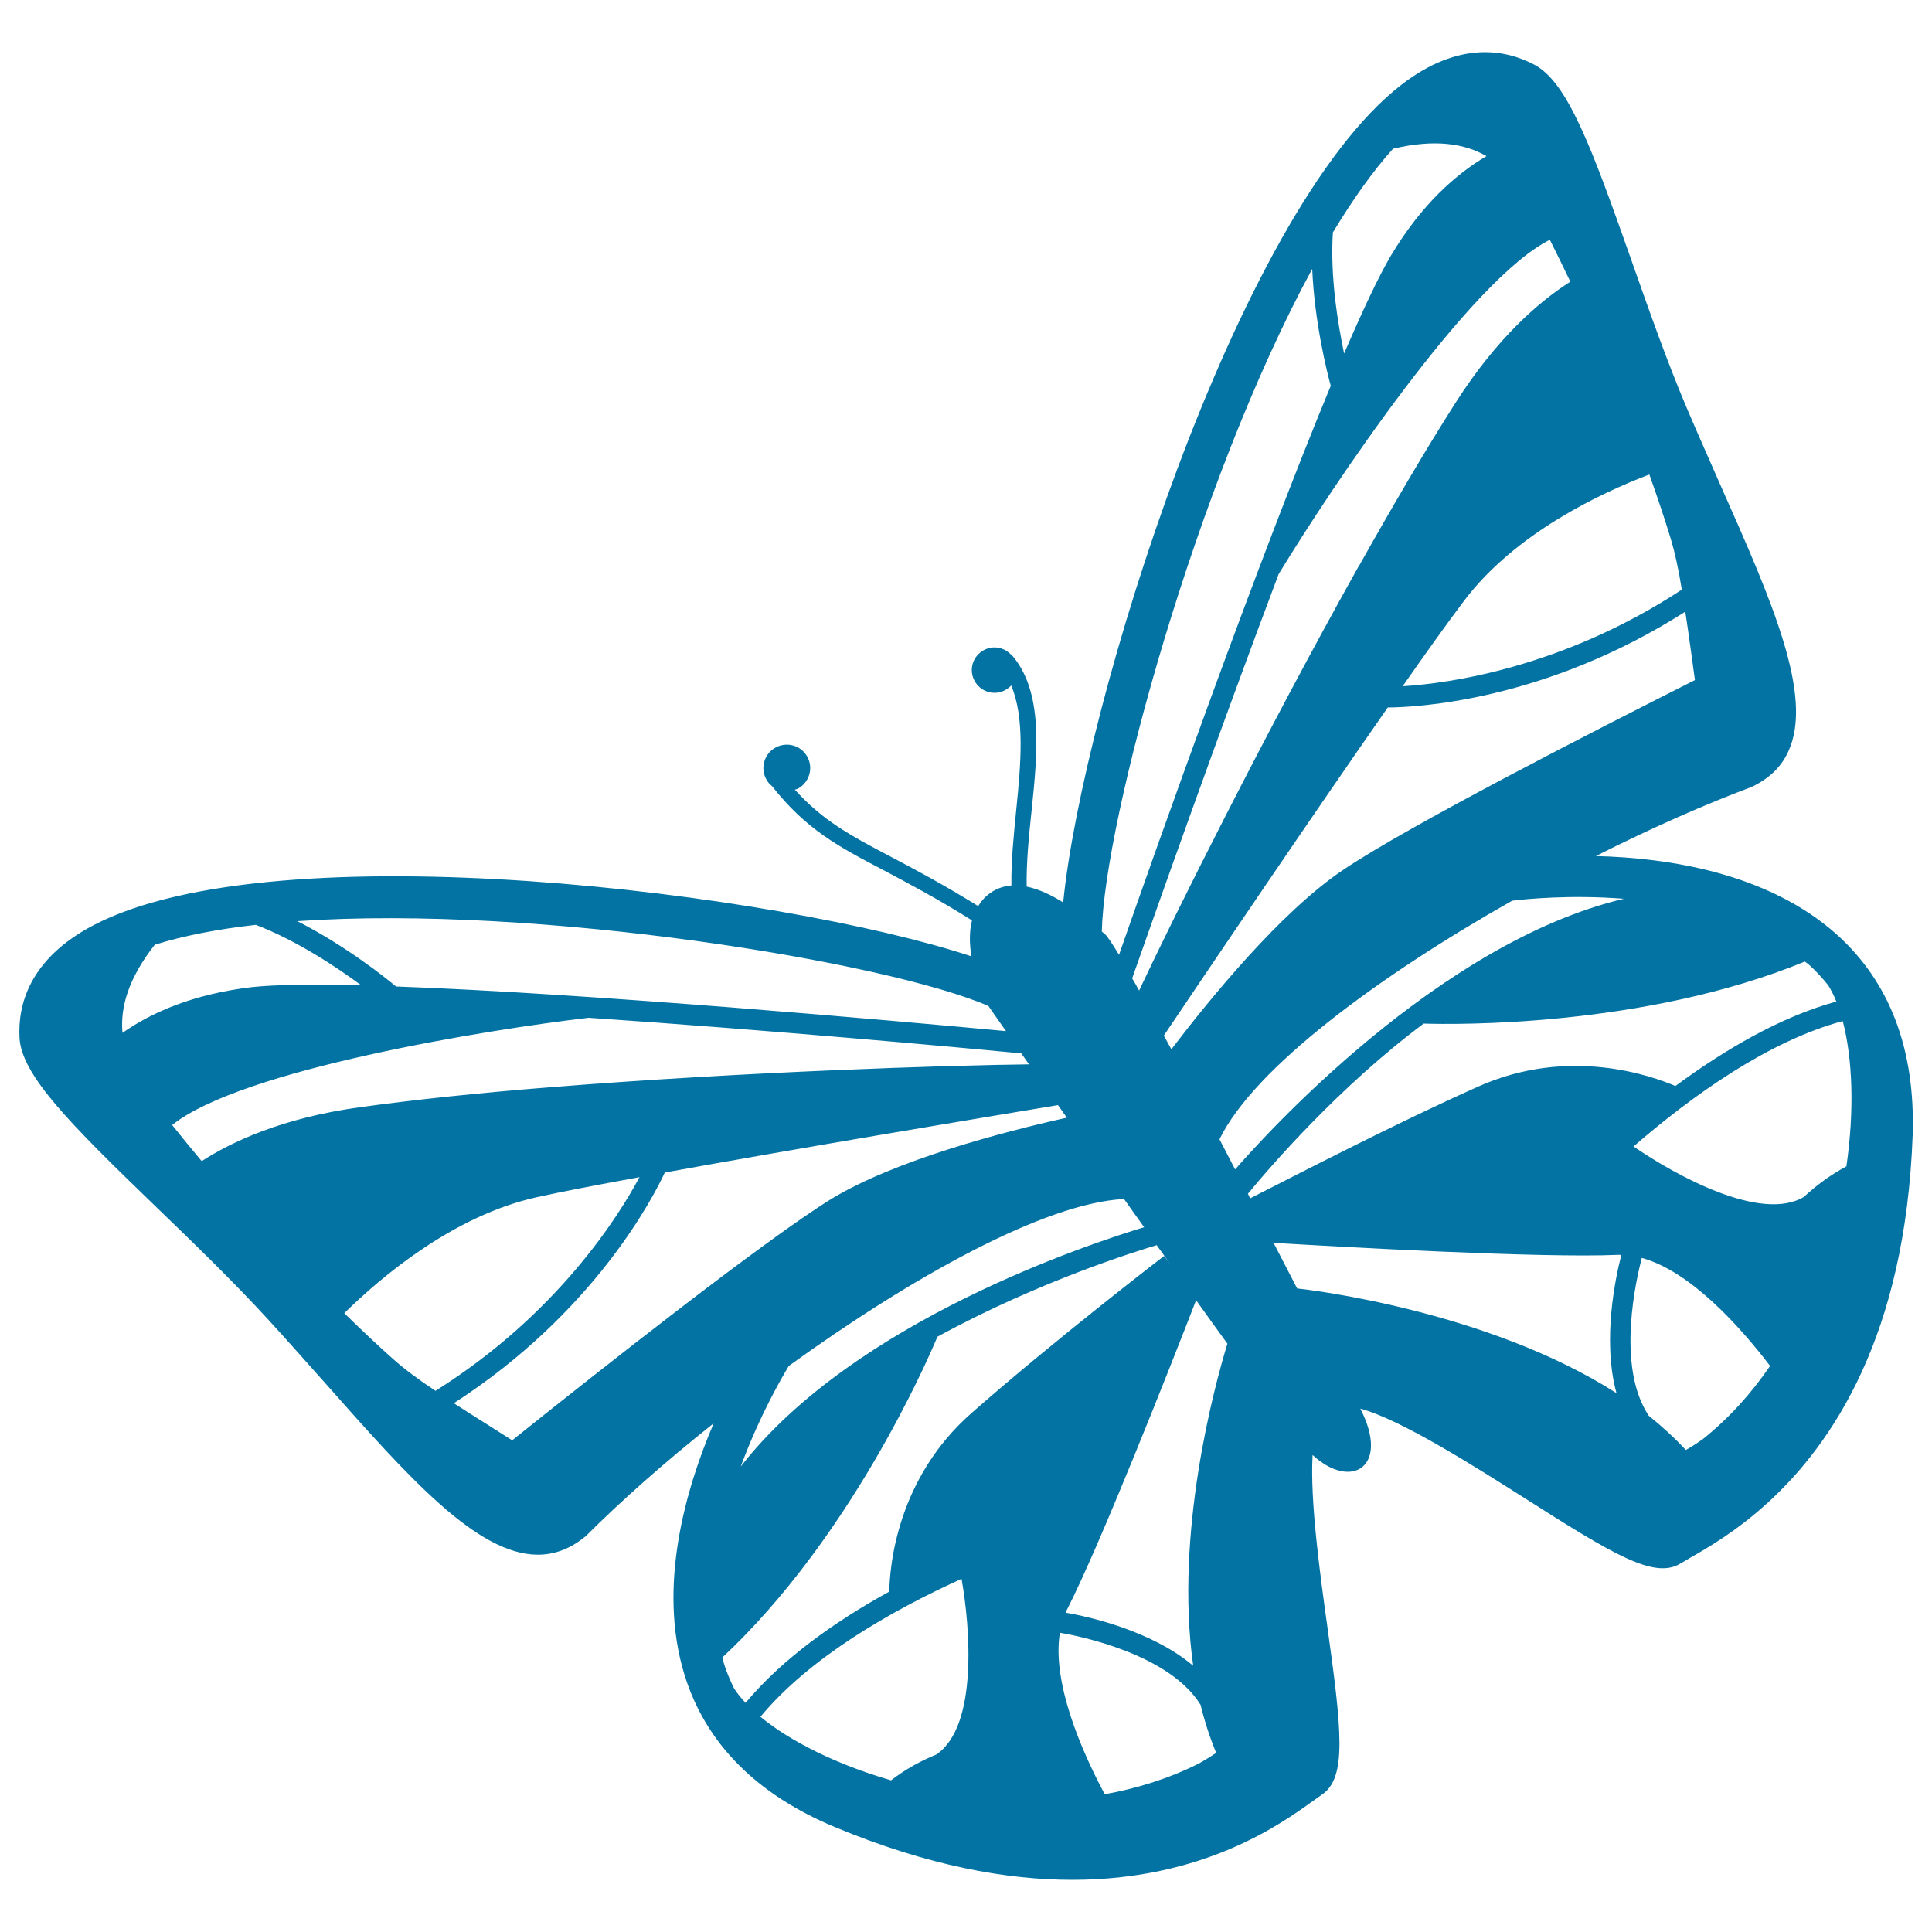 <svg xmlns="http://www.w3.org/2000/svg" viewBox="0 0 1000 1000" style="fill:#0273a2">
<title>Butterfly Variant SVG icon</title>
<g><path d="M950.6,483.6c-35.5-31.7-87-39.6-124.6-40.5c28.7-14.5,56.6-26.8,80.7-35.8c9.4-4.5,15.6-10.8,19-18.5c13.1-28.6-8.6-77.8-34.8-136.8c-5.7-13.1-11.8-26.6-17.7-40.5c-10.7-25.2-20-51.9-29.1-77.7C823.6,75.7,811.3,42.4,794,33.4c-14.8-7.8-38.9-12.4-68.4,10.3c-86,66-165.3,323.1-175.3,423.4c-5.9-3.7-12.5-6.9-18.9-8.2c-0.2-12.4,1.1-25.8,2.5-38.9c3.2-30.7,6.3-62.4-10.5-81.3l-0.1,0.1c-2.2-2.2-5.1-3.7-8.5-3.7c-6.5,0-11.8,5.3-11.8,11.7c0,6.5,5.3,11.8,11.8,11.8c3.4,0,6.4-1.5,8.6-3.8c7,16.7,5.1,39.8,2.6,64.4c-1.3,13.2-2.7,26.5-2.5,39.1c-4.5,0.4-8.8,1.9-12.7,5.3c-1.9,1.6-3.2,3.4-4.5,5.4c-18.2-11.3-32.8-19-45.3-25.6c-21.1-11.1-35.1-18.6-49.6-34.7c0.6-0.2,1.2-0.2,1.8-0.6c5.8-3.3,7.9-10.7,4.6-16.5c-3.2-5.8-10.6-7.9-16.5-4.6c-5.8,3.2-7.9,10.7-4.6,16.5c0.7,1.4,1.8,2.5,2.9,3.4c17.6,22.3,33.8,31,57.7,43.5c12.6,6.7,27.5,14.5,45.8,26c-1.5,5.9-1.3,12.4-0.3,18.6c-97.9-32.4-360-66-454.8-15.9c-32.9,17.4-38.8,41.1-37.9,58c1,19.4,26.1,44.5,70.4,87.3c19.7,19,40,38.6,58.5,58.8c10.2,11.1,20,22.3,29.5,32.9c42.8,48.3,78.4,88.6,109.9,88.6c8.6,0,16.8-3,24.8-9.6c18.3-18.3,41.1-38.5,66.2-58.4c-14.8,34.6-29.1,84.8-15.1,130.2c10.9,35.4,37.3,62,78.1,78.9C480.5,965.8,521.2,973,555,973c67.7,0,107.8-28.7,124.7-40.9c1.7-1.2,3.2-2.3,4.4-3.1c13.2-8.8,10.4-33.4,2.8-88c-3.6-26-8.9-64.4-7.5-87.9c19.9,18.4,40.3,6.3,24.7-24c21.2,5.7,59.6,30.2,84.7,46.1c46.5,29.6,67.6,42.4,81.1,34c1.3-0.7,2.8-1.6,4.6-2.7c18.1-10.3,60.9-34.8,89.1-96.3c14.1-30.7,24.5-70.7,26.4-122.8C991.4,543.2,978.2,508.3,950.6,483.6z M877.3,352c-52.2,26.3-148.6,75.6-182.3,98.4c-31.9,21.5-68.1,65.7-88.7,92.7c-1.3-2.4-2.6-4.8-3.9-7.1c21.8-32.4,75.3-111.6,115.9-169.8c14.4-0.1,81.3-3.2,154-49.6C874.1,328.3,875.7,340.5,877.3,352z M853.7,245.6c4.7,13.2,8.4,24.4,10.8,32.4c2.4,7.7,4.4,17.1,6,27.2c-62,40.7-121.4,48.6-144.5,50c12.8-18.3,23.9-33.8,31.7-44.1C784.1,276,828.5,255.2,853.7,245.6z M802.2,124.1c3.6,7.1,7.1,14.4,10.6,21.7c-15.6,9.9-37.7,28.6-59.5,62.8c-15.7,24.6-32.8,53.9-50.1,84.7h-0.1c-0.2,0.4-0.4,0.8-0.7,1.3c-47.4,84.7-95,180.2-112.8,218.1c-1.2-2.2-2.4-4.4-3.6-6.3c12.1-34.4,44.1-125.1,75.8-209.2C689.4,251.8,760.9,144.8,802.2,124.1z M592.2,635.2c-27.3,8.3-150,48.3-208.8,123.9c9.7-26.3,21.5-46.5,24.9-52.1c63.4-45.8,132.2-84.3,173.5-86.4C585.3,625.5,588.7,630.4,592.2,635.2z M689.9,120.3c10.2-16.9,20.6-31.6,31.1-43.3c21.7-5.2,37.1-2.7,48.4,3.8c-15.6,9.2-33.5,24.8-49.4,51.4c-6.3,10.6-14.7,28.5-24.3,50.8C692.5,167.6,688.4,143,689.9,120.3z M679.2,139.2c1.2,27.8,7.7,53.6,9.6,60.5c-38,91.6-89.9,238-109.6,294.5c-3.6-5.9-6.1-9.7-7.3-10.7c-0.4-0.4-1-0.8-1.6-1.3C571.5,425.2,619.4,249,679.2,139.2z M511.6,520.7c1.4,2,4.5,6.5,9.1,13c-57.8-5.4-215.3-19.5-315.7-23.1c-5.5-4.6-26.3-21.2-51.1-33.8C279,468.1,459.7,498.1,511.6,520.7z M63.4,534.6c-1.2-13.1,2.9-28,16.7-45.6c15-4.7,32.7-8.1,52.3-10.3c21.2,8.1,42,22,54.6,31.3c-24.3-0.6-44.1-0.4-56.4,0.9C99.8,514.5,78.2,524.2,63.4,534.6z M104.4,601c-5.2-6.2-10.3-12.4-15.3-18.7c35.9-28.8,163-49.4,215.6-55.5c91.5,6.2,189.5,15.1,223.9,18.4c1.3,1.9,2.6,3.7,4,5.7c-40.5,0.4-148.9,3.9-247.1,11.8c-0.5,0-0.9,0-1.4,0.1v0c-35.2,2.8-69,6.3-97.8,10.3C146.1,578.6,119.9,591,104.4,601z M203.1,703.1c-6.3-5.6-14.9-13.6-24.9-23.4c19.2-18.9,56.6-50.5,99.5-60c12.6-2.8,31.3-6.4,53.3-10.4c-10.9,20.4-42.7,71.1-105.6,110.6C216.8,714.2,209.1,708.5,203.1,703.1z M265.1,745.5c-9.8-6.3-20.2-12.7-30.2-19.2c72.5-46.8,103.1-106.3,109.2-119.4c70.4-12.8,165.6-28.6,203.5-34.9c1.5,2.1,3,4.3,4.6,6.5c-33.2,7.4-88.8,22-121.8,42C395.7,641.9,310.7,709,265.1,745.5z M484.7,908.1c-8,3.3-16,7.6-23.5,13.4c-28.2-8.2-52.2-20.2-67.6-32.9c25.5-30.7,67.5-54.8,104.1-71.4C502.2,842.5,506.2,893.5,484.7,908.1z M460.3,823.8c-27.8,15.3-55.2,34.6-74.4,57.6c-2.3-2.5-4.3-4.9-5.9-7.4c-2.1-4.3-4-8.6-5.4-13.3c-0.3-0.9-0.4-1.9-0.7-2.8c65.6-61.3,105.3-151.6,111.3-166c52.8-28.9,104.4-44.7,113.5-47.4c2.3,3.2,4.7,6.5,7,9.8l-3.2-4.2c-0.5,0.4-56.3,43.2-99.3,81C464.2,765.1,460.5,810.8,460.3,823.8z M620.5,912.8c-15.5,7.8-32,12.9-48.7,15.9c-12.1-22.6-27.4-58-23.2-83.6c9.6,1.6,56.5,10.9,72.8,37.3c2.1,8.6,4.8,16.9,8.1,24.9C626.7,909.1,623.8,911,620.5,912.8z M617.6,862.2c-21.9-18.5-55.1-25.6-66-27.5c0.2-0.5,0.3-1,0.6-1.4c17.3-33.8,53.5-125.8,66.9-160.3c5.6,7.8,11,15.4,16.2,22.5C628.5,717.6,607.9,793.8,617.6,862.2z M631.2,589.7c18-37,82.4-84.4,151.5-123.5c6.6-0.8,29.8-3.2,57.8-1c-96.2,22.8-186.3,123-201.2,140.1C636.6,600.1,633.9,594.9,631.2,589.7z M645.9,617.9c11.6-14.1,47.5-55.7,91-88.1c15.6,0.5,114.2,2,197.3-32.1c0.7,0.6,1.6,1.1,2.3,1.8c3.6,3.2,6.8,6.8,9.8,10.5c1.5,2.5,3,5.3,4.2,8.4c-28.9,7.9-57.8,24.9-83.3,43.7c-12-5.1-55.1-20.8-102.3,0.4c-42.1,18.8-90.5,43.9-117.9,57.8C646.7,619.4,646.3,618.6,645.9,617.9z M836.7,721.1c-66.9-42.8-159.4-53.6-165.3-54.2c-3.9-7.5-8-15.4-12.2-23.6c32.1,1.9,138.5,8,178.4,6.2c0.6-0.1,1,0.1,1.6,0.1C836.4,660.3,829.1,693.5,836.7,721.1z M881.5,744.8c-3.1,2.2-6,4.1-8.9,5.7c-5.9-6.3-12.3-12.2-19.2-17.7c-17.3-25.9-6.1-72.2-3.6-81.7c25.2,6.9,50.9,35.6,66.4,55.9C906.5,721.2,895,734,881.5,744.8z M955.7,603.7c-8.4,4.5-15.6,9.9-22,15.8c-22.3,13.4-67-11.5-88.2-26.1c30.4-26.3,69.7-54.5,108.3-64.9C958.9,547.8,959.9,574.6,955.7,603.7z"/></g>
</svg>
